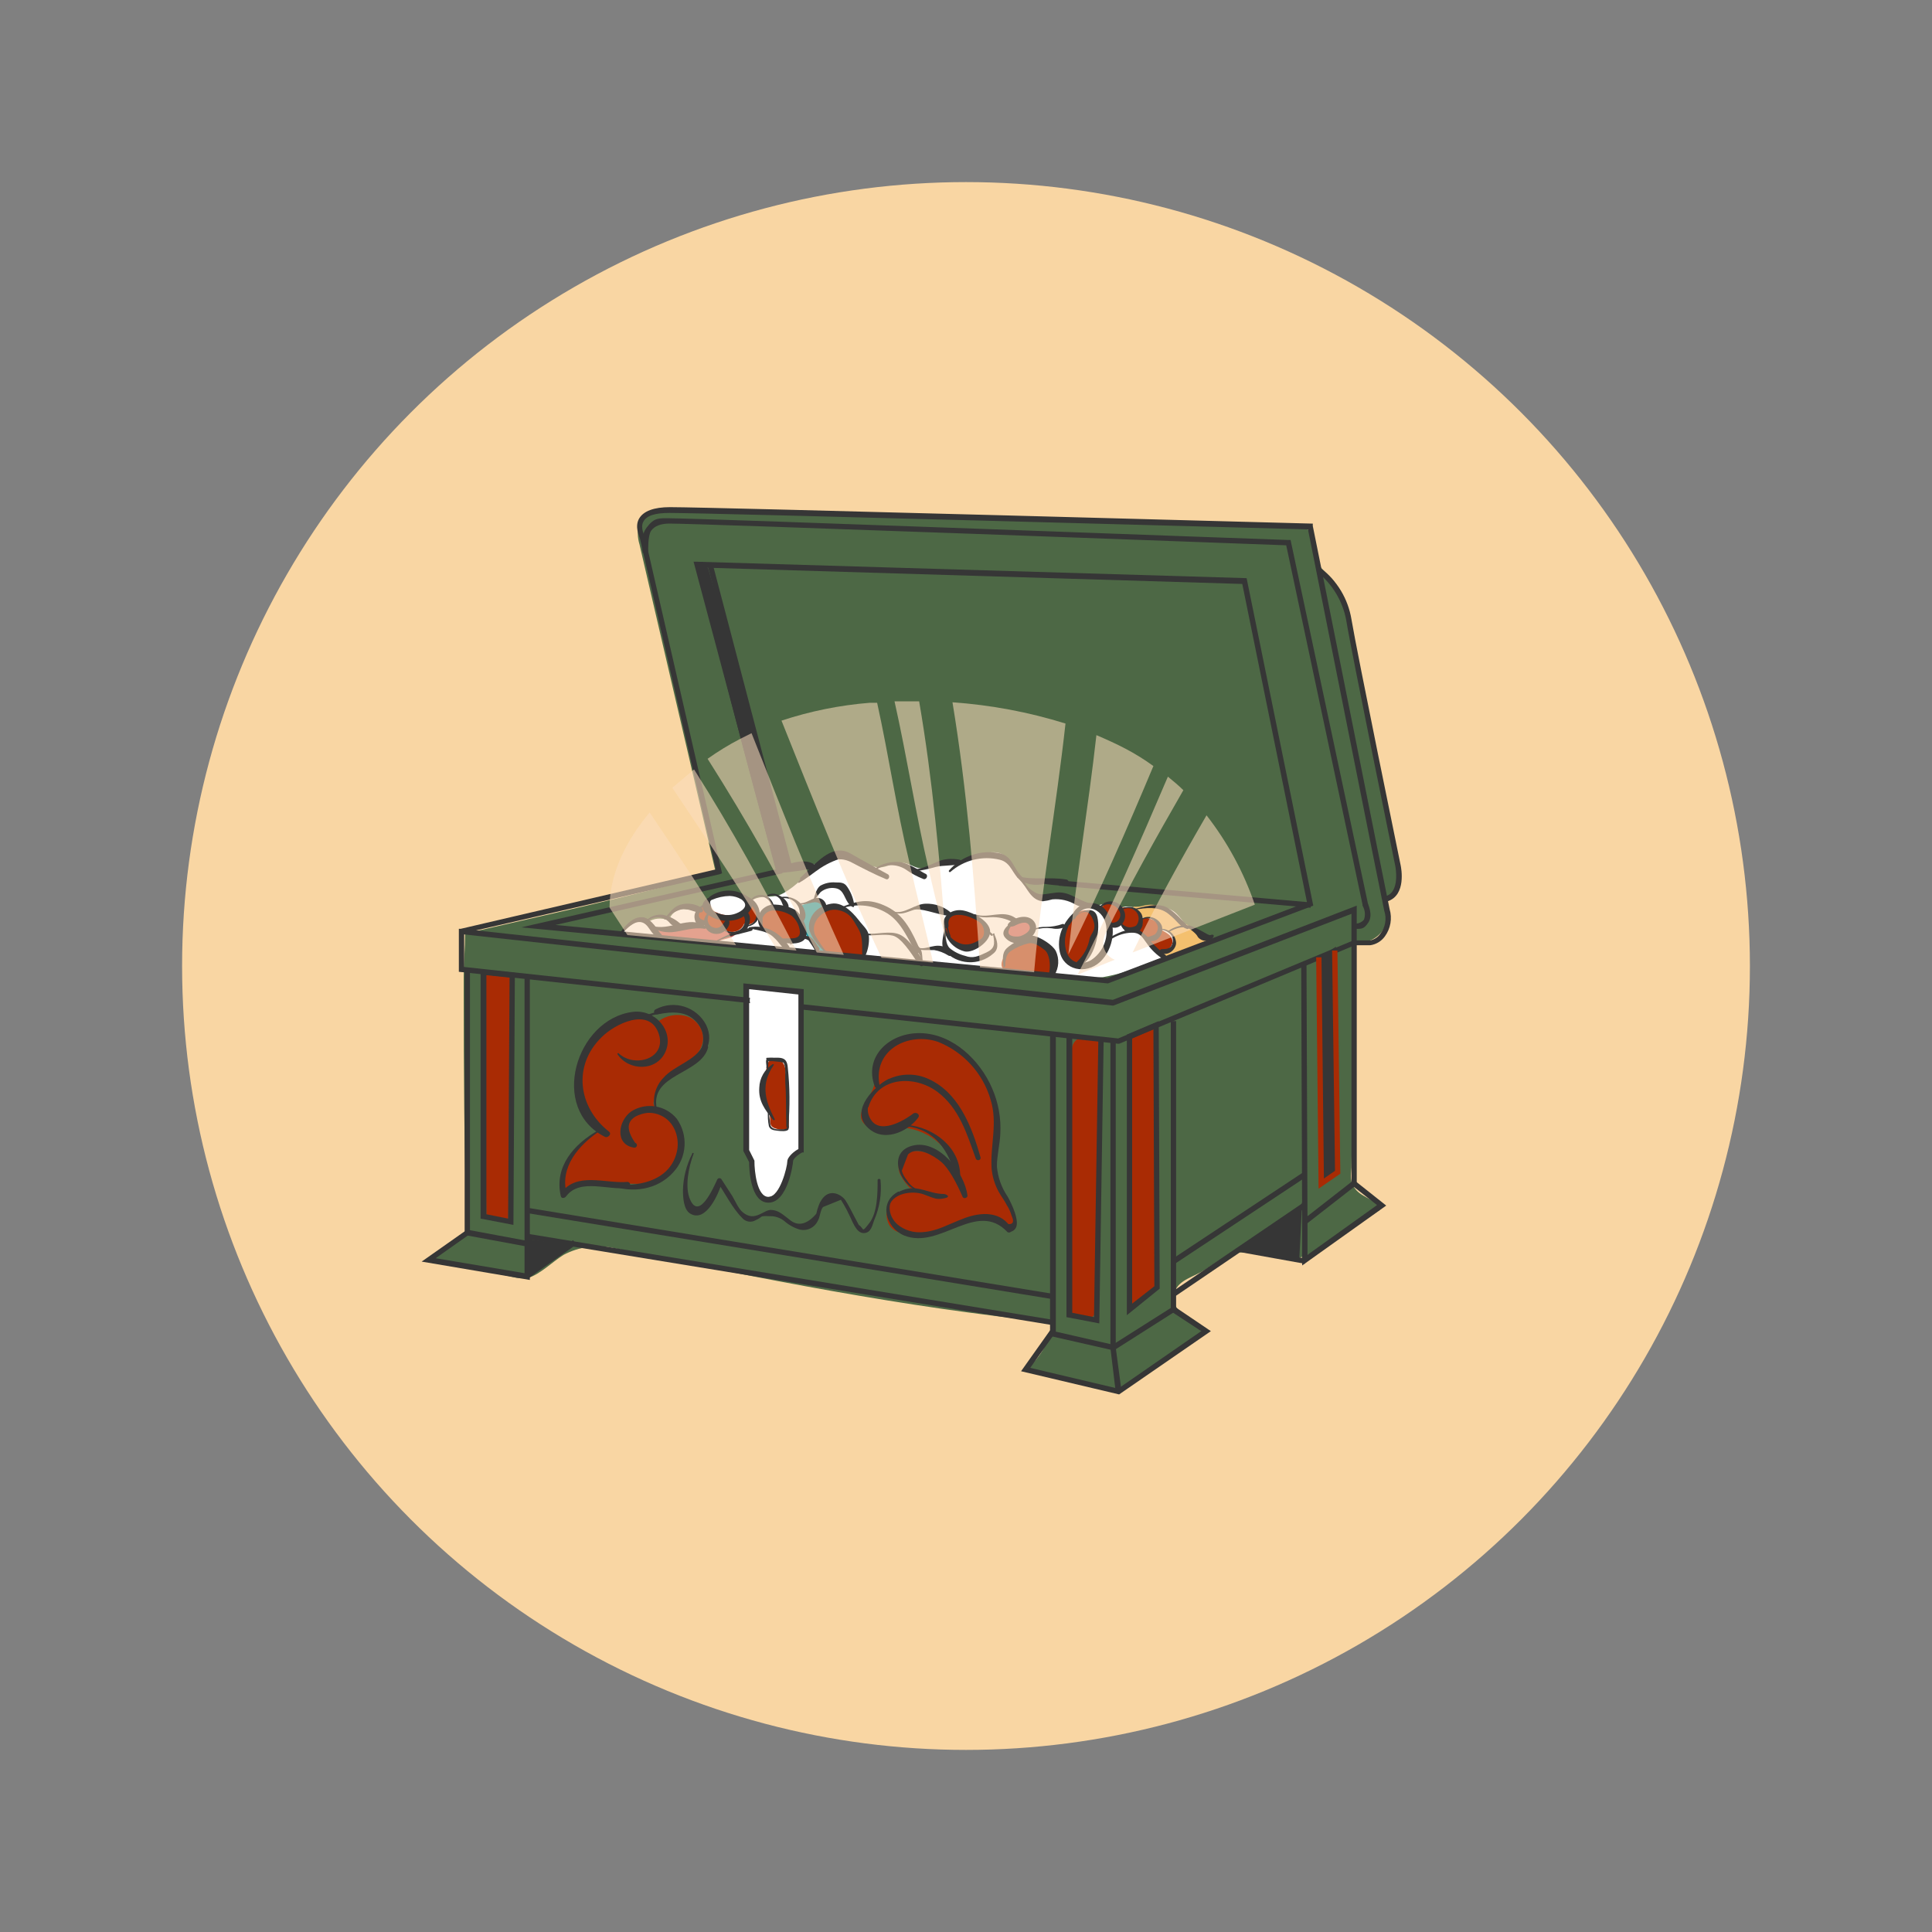 <?xml version="1.0" encoding="UTF-8"?> <svg xmlns="http://www.w3.org/2000/svg" id="_Слой_1" viewBox="0 0 400 400"><rect x="0" y="0" width="400" height="400" fill="#808080" stroke="none"/><defs><style>.cls-1{fill:#f9d6a3;}.cls-2{fill:#fff;}.cls-3{fill:#363636;}.cls-4{fill:#4d6845;}.cls-5{fill:#c65754;}.cls-6{fill:#0095a3;}.cls-7{fill:#fbdebe;isolation:isolate;opacity:.56;}.cls-8{fill:#f4c06e;}.cls-9{fill:#a92b04;}</style></defs><circle class="cls-1" cx="200" cy="200" r="162.3"></circle><path class="cls-4" d="m217.9,273.8c-.52,3.8-2.45,7.26-5.4,9.7,5.68,1.68,11.46,3.01,17.3,4,.86.2,1.74.2,2.6,0,.7-.19,1.35-.53,1.9-1l14.7-10.5c-1.8-2.8-6.2-4.2-6-7.4s3.2-3.9,5.6-5.2,4.6-3.4,7.3-4,8.3,1.7,12.5,1.1c2.6-.4,4.8-1.9,7-3.3s6.8-4.4,10.3-6.7c-.5-2.1-3.4-2.4-4.9-4.1s-1.1-3.1-1-4.7c.3-15.5.2-31.2.5-46.7,2.3.49,4.67-.46,6-2.4,1.27-1.88,1.23-4.36-.1-6.2,1.6-.31,2.84-1.59,3.1-3.2.23-1.57.16-3.16-.2-4.7-3.33-17.4-6.87-34.73-10.6-52-.35-2.29-1.2-4.48-2.5-6.4-1-1.2-2.3-2.1-3.1-3.4s-.8-5.8-2.7-7.9l-130-3.5c-3-.1-6.8.3-7.9,3.1-.37,1.41-.33,2.9.1,4.3l15.8,68c-17,4.8-34.7,8.6-51.9,12.6,0,3-.3,5.9-.3,8.9v3.6c0,15.9.1,31.8.6,47.7.05.71-.05,1.43-.3,2.1-.38.53-.9.94-1.5,1.2l-6.1,3.7,17.5,3.9c1.01.27,2.06.33,3.1.2,2.6-.8,5.1-3.4,7.4-4.8,3.19-1.7,6.88-2.19,10.4-1.4,30.2,6.3,60.1,12.3,90.8,15.4h0Z"></path><path class="cls-9" d="m116.5,245.7c.1-2.36.87-4.65,2.2-6.6,1.37-1.92,3.1-3.55,5.1-4.8-2.49-2.87-3.71-6.62-3.4-10.4.12-3.93,1.77-7.67,4.6-10.4,2.6-2.5,6.7-4,9.8-2.2.26.21.57.35.9.4l.8-.4c1.55-1.06,3.47-1.42,5.3-1,1.86.45,3.3,1.93,3.7,3.8.4,2-.8,4-2.3,5.4s-3.3,2.4-4.8,3.7c-1.71,1.18-2.84,3.04-3.1,5.1-.02.25.05.5.2.7.1.3.5.4.8.6,4.05,1.9,5.79,6.72,3.89,10.77-.85,1.81-2.35,3.25-4.19,4.03-3.3,1.3-7,.4-10.5.4-3.13-.03-6.24.62-9.1,1.9l.5-3.6"></path><path class="cls-9" d="m179.9,233.4c1.4.8,3.1.3,4.7.1,6.08-.64,11.75,3.14,13.5,9-1.64-1.76-3.71-3.07-6-3.8-2-.6-4.4-.7-5.6,1-.58,1.09-.62,2.38-.1,3.5.55,1.07,1.26,2.04,2.1,2.9-1.67.43-3.15,1.42-4.2,2.8-.97,1.48-1.01,3.38-.1,4.9,1.3,1.7,3.8,1.9,5.9,1.7,3.16-.3,6.27-1.08,9.2-2.3,1.45-.8,3.05-1.27,4.7-1.4,2.2,0,4.2,1.5,5.9,2.8.8-1.7.1-3.9-1-5.5-1.22-1.52-2.23-3.2-3-5-.6-1.8-.4-4.4-.1-6.6.4-3.3.3-6.63-.3-9.9-.72-3.21-2.27-6.18-4.5-8.6-1.65-1.87-3.8-3.22-6.2-3.9-2.12-.42-4.3-.38-6.4.1-1.79.17-3.51.79-5,1.8-3,2.4-1.5,5.5-2.7,8.5s-4.4,5.8-.8,7.9h0Z"></path><path class="cls-3" d="m160.7,180.1c-5.8-20.9-11.3-42-16.4-63.1.82-.22,1.69,0,2.3.6,6.1,20.6,11.9,41.4,17.2,62.3l-3.1.2Z"></path><path class="cls-4" d="m243.3,260.5c-1.17-16.44-1.23-32.95-.2-49.4,9.3-3.5,18.7-8.1,27.7-12.3-.5,14.5-1.2,29.7-.6,44.2"></path><path class="cls-2" d="m163.9,178.9c1.79.27,3.62.23,5.4-.1,1.6-.5,3.1-1.4,4.8-1.5,1.5,0,2.98.39,4.3,1.1,1.09.67,2.32,1.08,3.6,1.2,1.6,0,3.1-1.1,4.7-1s2.6,1.1,4,1.2,2.7-1,4.1-1.3c.99-.13,2-.16,3-.1,2.9-.2,5.7-2.3,8.6-1.9.59.09,1.14.33,1.6.7.35.38.62.82.8,1.3,1.33,2.58,3.12,4.88,5.3,6.8.26.32.61.56,1,.7.45.14.93.17,1.4.1,1.8-.2,3.63-.1,5.4.3,1.3.5,2.6,1.3,4,1.3s3-1,4.5-.7c.61.12,1.15.48,1.5,1,.92-.39,1.95-.42,2.9-.1l.8.3c.54.03,1.08-.04,1.6-.2,2.3-.6,5-.4,6.6,1.4.56.58,1.06,1.22,1.5,1.9.63.64,1.37,1.15,2.2,1.5l3.7,1.9-.5-.4-13.8,5.4c-2.72,1.21-5.57,2.08-8.5,2.6-3,.3-6.03.2-9-.3-20.9-2.1-41.8-4.3-62.8-6.3-10-1-20-2-30-2.8.82.33,1.75.26,2.5-.2.69-.59,1.43-1.12,2.2-1.6.92-.53,2.05-.57,3-.1h-.3c1.32-.93,3.04-1.08,4.5-.4.36-1.38,1.58-2.36,3-2.4.76.15,1.54.15,2.3,0,.44.27,1,.23,1.4-.1.5-.32.94-.73,1.3-1.2,2.56-2.2,6.3-2.32,9-.3,1.3-1.2,3.4-.8,5.2-1.1s5-2.9,6.8-5.1c.15-.13.26-.3.3-.5,0-.3-.4-.4-.7-.5-1.01-.41-2.11-.58-3.2-.5h0Z"></path><path class="cls-8" d="m235.5,188.5l.6,1.3.3.2h.4c.67-.09,1.36-.02,2,.2.63.31,1.08.91,1.2,1.6-.02.17.02.35.1.5h.5c1.24.22,2.23,1.17,2.5,2.4.02.3-.02.61-.1.9-.33.55-.87.95-1.5,1.1-.2.1-.5.2-.6.4-.18.19-.22.47-.1.7.28.23.68.27,1,.1l6.5-2.1c1.01-.33,1.98-.77,2.9-1.3-1.49-.22-2.89-.88-4-1.9-.45-.45-.96-.86-1.5-1.2l-1-.4c-.63-.43-1.17-.97-1.6-1.6-1.6-1.73-4.01-2.45-6.3-1.9-.71.21-1.46.28-2.2.2.39.69.9,1.3,1.5,1.8"></path><path class="cls-5" d="m145.8,194.9l-8.4-.9h-.6c-.6-.3-.7-1.1-1.1-1.6,1.49.48,3.09.52,4.6.1,1.54-.42,3.11-.69,4.7-.8.42,0,.83.11,1.2.3l.7.5c.82.39,1.76.42,2.6.1h.6l.5.3c.54.33,1.17.47,1.8.4-.7,1-2.3,1-3.5,1.5-.4.26-.84.46-1.3.6-.8-.1-.9-.4-1.8-.5h0Z"></path><path class="cls-9" d="m198,195.4c.57.26,1.18.43,1.8.5.49.13,1,.17,1.5.1.78-.28,1.47-.76,2-1.4.47-.42.79-.98.9-1.6.17-.63.02-1.3-.4-1.8-1.3-1.9-5.1-3.1-7.1-1.6s-.6,4.9,1.3,5.8Z"></path><path class="cls-9" d="m157.6,189.6c.33-.8.98-1.42,1.8-1.7,1.2-.4,2.6.2,3.8.8.68.31,1.29.75,1.8,1.3.47.59.87,1.22,1.2,1.9.11.25.18.52.2.8,0,.2-.2.4-.3.6-1.22,1.49-3.34,1.88-5,.9l-1.4-1.1c-.5-.4-1.1-.4-1.6-.8-.64-.75-.83-1.78-.5-2.7Z"></path><path class="cls-9" d="m209.1,196.4c1.09-1.09,2.56-1.73,4.1-1.8.67-.04,1.35.03,2,.2,1.26.35,2.32,1.22,2.9,2.4.5,1.2.6,2.53.3,3.8-.1.2-.1.4-.2.5l-.5.2c-2.9.9-6,.2-8.9-.5s-.7-3.8.3-4.8h0Z"></path><path class="cls-9" d="m231.8,188.1c1.68-.7,3.61.09,4.32,1.77h0c0,.08.02.16.08.22.85-.06,1.71.07,2.5.4.78.33,1.32,1.06,1.4,1.9.67.29,1.31.66,1.9,1.1.58.45.85,1.18.7,1.9-.37,1.15-1.61,1.78-2.76,1.41h0c-1.07-.49-2.03-1.21-2.8-2.1-.69-.97-1.67-1.71-2.8-2.1-.6-.2-1.3-.2-1.7-.7s-.2-.4-.4-.5-1.5.4-2.1,0c-.23-.11-.39-.34-.4-.6-.4-.8-2-3.1-1-3.8s2.56.3,3.06,1.1h0Z"></path><path class="cls-9" d="m178.5,198.2c.81-1.84.88-3.91.2-5.8-.81-1.84-2.32-3.28-4.2-4-.67-.25-1.39-.35-2.1-.3-.73.02-1.44.19-2.1.5-.73.32-1.35.84-1.8,1.5-.64,1.14-.67,2.52-.1,3.7.56,1.2,1.34,2.29,2.3,3.2.9,1,2.4.8,3.7,1s2.9,0,4.1.2h0Z"></path><path class="cls-5" d="m208.3,193c.06.51.41.94.9,1.1.45.16.92.26,1.4.3.65.05,1.3-.05,1.9-.3.56-.36,1.04-.84,1.4-1.4l.2-.4c0-.27-.1-.52-.3-.7-.78-.79-1.91-1.13-3-.9-1,.1-2.5,1.3-2.5,2.3h0Z"></path><path class="cls-9" d="m240,192c-.1-.9-.9-1.4-1.7-1.7s-1.3-.4-1.8.1c-.1.11-.17.25-.2.4-.7,1.7-.6,2.7,1.2,3.7s2.8-1.1,2.5-2.5Z"></path><path class="cls-9" d="m232.4,190.3c.17-.73-.06-1.49-.6-2-.55-.51-1.25-.83-2-.9-.63-.12-1.28.02-1.8.4l-.3.3c-.02.21.1.41.3.5l1.4,1.4c.3.4.5,1.1.9,1.4.88.2,1.77-.27,2.1-1.1h0Z"></path><path class="cls-9" d="m219.9,195c-.08,1.11.16,2.22.7,3.2.69.94,1.91,1.3,3,.9.53-.38.94-.9,1.2-1.5.94-1.64,1.58-3.44,1.9-5.3.25-.75.25-1.55,0-2.3-.19-.73-.77-1.31-1.5-1.5-3-.5-5.1,4.2-5.3,6.5h0Z"></path><path class="cls-6" d="m170.6,187.2c-.1-.5-.6-.7-1.1-.8-.48,0-.96.1-1.4.3l-2.1.7c.28.7.41,1.45.4,2.2-.11.43-.17.86-.2,1.3,0,.55.1,1.09.3,1.6.13.51.37.99.7,1.4.4.4,1,.6,1.3,1.1s.5,2,2.3,2c-.8-1.7-3-2.6-3.1-4.6,0-.99.37-1.94,1-2.7.6-.7,2.4-1.3,1.9-2.5h0Z"></path><path class="cls-9" d="m144.5,190c.04.38.22.74.5,1,.28.32.77.37,1.1.1.44,1.2,1.78,1.82,2.98,1.37.18-.07.36-.16.52-.27.68.61,1.6.87,2.5.7.92-.18,1.67-.83,2-1.7.41.18.87.21,1.3.1.87-.35,1.45-1.17,1.5-2.1.06-.94-.3-1.86-1-2.5-.7,1.28-1.89,2.22-3.3,2.6-1.44.37-2.96.23-4.3-.4-.92-.38-1.61-1.15-1.9-2.1-.8,1.1-2.2,1.5-1.9,3.2h0Z"></path><path class="cls-2" d="m154.4,236.2c-.04.77.03,1.55.2,2.3.19.58.42,1.15.7,1.7.6,1.46.91,3.02.9,4.6.03.77.24,1.52.6,2.2,1.02,1.05,2.68,1.14,3.8.2,1.02-.93,1.72-2.15,2-3.5.31-1.37.81-2.68,1.5-3.9.46-.49.86-1.03,1.2-1.6.53-1.12.77-2.36.7-3.6.1-9.4,0-18.9-.3-28.3,0-.25-.07-.49-.2-.7-.2-.3-.6-.3-.9-.4-2.7-.2-6-1.1-8.7-.7s-1.4,2.3-1.3,3.9c.3,6,.2,12,.1,18l-.3,9.8Z"></path><path class="cls-9" d="m159.4,231.1c.1.6-.1,1.4.3,2s1.9.9,3,.7l.5-.2c.1-.1.1-.2.1-.4.07-3.88-.16-7.76-.7-11.6,0-.67-.25-1.31-.7-1.8-1-.9-2.6-.8-3,.5s-.3,2.1-.6,3.2c-.43,1.01-.57,2.12-.4,3.2.2,1.6,1.2,2.8,1.5,4.4h0Z"></path><path class="cls-9" d="m221.5,230.4c-.5,13.5-.1,27.1.2,40.7-.04.31.03.63.2.9.2.25.48.43.8.5,1.3.6,3,.9,3.8-.2.28-.52.42-1.11.4-1.7l1.2-49.8c.17-1.96.13-3.94-.1-5.9-3.2-.5-6-.7-6.2,3s-.1,8.3-.3,12.5h0Z"></path><path class="cls-9" d="m233.8,214.9c-.4,18.6-.2,37.3.6,55.9,2.1-1.2,4.3-2.6,5.1-4.9.33-1.1.47-2.25.4-3.4l-.3-23-.3-27.2"></path><path class="cls-3" d="m273.4,198c-1,15.7.7,29.4.5,47.2l2.2-2c.26-.21.49-.44.7-.7.16-.41.23-.86.2-1.3-.2-15.1-.3-30.1-.4-45.2"></path><path class="cls-9" d="m99.9,201.4l.8,49.7c-.04.28.03.57.2.8.1.2.4.3.6.4,1.21.29,2.45.42,3.7.4.6-16.9.8-33.8.5-50.7"></path><path class="cls-3" d="m258.9,259.2c.93.33,1.91.54,2.9.6l7.2,1,.6-12c-.1,1.7-4.7,4.1-6,4.9s-5.4,2.7-6.4,4.8l1.7.7h0Z"></path><path class="cls-3" d="m287.7,188.2c-.5-2.2-15.7-78.6-15.9-79.3v-.5h-.4c-1.2,0-123.7-3.4-132.7-3.4-3.3,0-5.5.8-6.4,2.4s0,3.6.2,4.1l15.7,68.5-52.8,12.3h-.4v8.9l60.3,6.5c-.1-.36-.1-.74,0-1.1l-59.2-6.4v-7l52.9-12.2.5-.2-16-69.7h0c0-.1-1-1.8-.3-3.1s2.5-1.8,5.4-1.8c8.7,0,124,3.2,132.2,3.4,1.4,6.9,15.3,76.8,15.8,79,.53,1.6.23,3.36-.8,4.7-.49.72-1.25,1.22-2.1,1.4h-3.5l-48.7,20.3-65.5-7.1c-.03.37-.09.74-.2,1.1l65.7,7.1h.2l48.8-20.4h3.2c1.2-.17,2.28-.82,3-1.8,1.21-1.64,1.58-3.75,1-5.7h0Z"></path><path class="cls-3" d="m287.3,186.6l-.3-1.1c2.9-.9,1.9-6.1,1.9-6.1,0,0-9.1-44.3-10.2-51.1-.74-3.86-2.83-7.34-5.9-9.8l.6-.9c3.41,2.58,5.7,6.38,6.4,10.6,1.1,6.7,10.1,50.5,10.2,51s1.2,6.1-2.7,7.4h0Z"></path><path class="cls-3" d="m280.3,192.3v-1.1c.79.12,1.59-.19,2.1-.8.33-.96.22-2.02-.3-2.9v-.2l-15.8-74.4c-8.1-.3-121.1-4.5-127.7-4.5-1.8,0-3.1.5-3.8,1.5s-.6,4.3-.6,4.3l-1.1.3c0-.1-.8-3.2.8-5.3s2.5-1.9,4.7-1.9c6.8,0,126.9,4.5,128.2,4.5h.4l16,75.2c.1.4,1.1,2.5.1,4s-1.5,1.3-3,1.3Z"></path><rect class="cls-3" x="154.69" y="116.04" width="1.1" height="64.38" transform="translate(-32.53 44.25) rotate(-14.7)"></rect><path class="cls-3" d="m229.4,203.6h-.1l-121.4-11.6,52.7-12-17-63.7h.7l113.8,3.4,13.8,67.8-42.5,16.1h0Zm-114.4-12.1l114.3,11,41.3-15.7-13.4-65.9-112.1-3.4,16.9,63.3-47,10.7h0Z"></path><polygon class="cls-3" points="109.7 258.2 96.2 255.7 96.2 201.1 97.3 201.1 97.3 254.7 108.6 256.8 108.6 202.3 109.7 202.3 109.7 258.2"></polygon><path class="cls-3" d="m106.3,253.6l-6.8-1.3v-51.6l7.1.7s-.3,52.2-.3,52.2Zm-5.6-2.2l4.5.9.3-49.9-4.8-.5v49.5h0Z"></path><polygon class="cls-3" points="230.6 279.6 217.4 276.6 217.4 214.1 218.6 214.1 218.6 275.7 230.4 278.4 242.4 270.8 242.4 211.4 243.5 211.4 243.5 271.4 230.6 279.6"></polygon><polygon class="cls-3" points="231 288.2 229.9 279.1 229.9 215.5 231 215.5 231 279 232.2 288 231 288.2"></polygon><polygon class="cls-3" points="269.6 254.1 269.4 199.5 270.5 199.5 270.7 251.8 279.8 244.7 279.8 189.2 230.5 208.2 230.4 208.2 95.5 193.4 95.6 192.3 230.4 207 280.9 187.5 280.9 245.3 269.6 254.1"></polygon><rect class="cls-3" x="163.03" y="209.76" width="1.1" height="110.27" transform="translate(-124.27 383.52) rotate(-80.7)"></rect><rect class="cls-3" x="163.03" y="204.39" width="1.1" height="110.27" transform="translate(-118.97 379.01) rotate(-80.7)"></rect><rect class="cls-3" x="240.02" y="258.2" width="32.9" height="1.13" transform="translate(-101.1 188.9) rotate(-34.2)"></rect><rect class="cls-3" x="240.16" y="251.67" width="32.6" height="1.13" transform="translate(-96.62 183.45) rotate(-33.5)"></rect><polygon class="cls-3" points="109.7 265 87.3 261.2 96.4 254.8 97 255.7 90.2 260.5 108.6 263.6 108.6 257.5 109.7 257.5 109.7 265"></polygon><rect class="cls-3" x="108.16" y="260.08" width="11.9" height="1.13" transform="translate(-129.12 113.01) rotate(-35.1)"></rect><polygon class="cls-3" points="231.7 288.7 211.4 283.9 217.5 275.3 218.5 275.9 213.3 283.2 231.5 287.5 248.7 275.6 242.6 271.6 243.3 270.6 250.7 275.6 231.7 288.7"></polygon><polygon class="cls-3" points="269.6 262 269.6 252.9 270.7 252.9 270.7 259.8 285.1 249.5 280 245.5 280.7 244.6 287 249.6 269.6 262"></polygon><rect class="cls-3" x="262.91" y="252.97" width="1.1" height="13.84" transform="translate(-38.98 473.16) rotate(-79.8)"></rect><path class="cls-3" d="m159.1,249c-3.8,0-4-7.1-4-8.4l-1.2-2.3v-34.7l12.5,1.2v33.8h-.3c-.8.4-1.9,1.3-1.9,1.8s-1.1,8.6-5.1,8.6h0Zm-4-10.9l1.1,2.2v.2c0,1.9.5,7.3,2.9,7.3s3.9-6.3,3.9-7.3,1.5-2.2,2.3-2.6v-32l-10.2-1.1v33.3h0Z"></path><path class="cls-3" d="m158.7,219.3c1.19.11,2.36.34,3.5.7.6.7.3,3.5.4,4.4.2,2.9.1,5.9.2,8.8,0,.3.3.2.4,0,.37-4.06.33-8.15-.1-12.2-.2-2.6-1.9-1.9-4.3-2-.2,0-.2.2-.1.3h0Z"></path><path class="cls-3" d="m158.9,219.2c-.23.68-.26,1.4-.1,2.1h.2c.1-.7,0-1.4.1-2.1h-.2Z"></path><path class="cls-3" d="m159,220.8c-.02-.37.02-.74.1-1.1h.9l1.9.2c.1.05.23,0,.28-.1s0-.23-.1-.28h-.08c-.91-.41-1.91-.59-2.9-.5-.8.2-.4,1.2-.4,1.8-.07.07-.08.19,0,.27h0c.08.08.2.08.28,0,.05-.07.05-.17,0-.24l.02-.05h0Z"></path><path class="cls-3" d="m160,220.3c-1.69,1.07-2.74,2.9-2.8,4.9-.2,2.8,1.2,4.6,2.9,6.7.2.1.4-.1.3-.2-2.1-4-2.9-7.3-.2-11.2.1-.1-.1-.2-.2-.2Z"></path><path class="cls-3" d="m159,230c-.08,1.07-.02,2.15.2,3.2.3.7.9.8,1.7.9s1.9.2,2.3-.2c.13-.28.16-.6.1-.9.02-.7-.02-1.4-.1-2.1,0-.2-.2-.2-.2,0-.05.77-.05,1.53,0,2.3-.1.5-.2.5-.7.6h-1.1c-.38.04-.76-.03-1.1-.2-.7-.3-.6-.9-.7-1.5l-.3-2.1h-.1,0Z"></path><polygon class="cls-3" points="227.6 274 220.8 272.7 220.8 214.4 222 214.4 222 271.8 226.5 272.7 227.4 215.1 228.5 215.2 227.6 274"></polygon><path class="cls-3" d="m233.3,272.3v-58.1l6.6-2.8.2,55.4-6.8,5.5Zm1.1-57.3v54.9l4.6-3.6-.2-53.2-4.4,1.9h0Z"></path><polygon class="cls-9" points="273 246.1 272.5 198.2 273.6 198.2 274.1 244 276.4 242.4 275.8 196.8 276.9 196.8 277.5 243 273 246.1"></polygon><rect class="cls-3" x="244.78" y="158.94" width="1.1" height="52.34" transform="translate(39.54 413.37) rotate(-85)"></rect><path class="cls-3" d="m196.8,180.5c2.79-2.44,6.6-3.38,10.2-2.5,2.5.6,2.6,3.3,4.6,4.5.3.2.8-.3.4-.6-2.5-2-2.1-5.1-6-5.4-3.58-.4-7.13.99-9.5,3.7-.08.08-.08.22,0,.3s.22.08.3,0Z"></path><path class="cls-3" d="m210.7,181.7c3.21,1.02,6.54,1.59,9.9,1.7.7,0,.9-1.2.2-1.3-3.3-.6-6.9.2-10.1-.7-.1-.1-.2.2,0,.3h0Z"></path><path class="cls-3" d="m210.3,181c1.2,2,3.3,2.4,5.5,2.1.22,0,.4-.18.4-.4s-.18-.4-.4-.4c-1.8-.1-4.1.2-5.4-1.4,0-.1-.2,0-.1.1h0Z"></path><path class="cls-3" d="m160.6,180.9c.85-.46,1.76-.8,2.7-1,.81-.06,1.59-.3,2.3-.7.3-.1.3-.6,0-.6-1.78.5-3.52,1.13-5.2,1.9-1.4.7,0,.5.2.4h0Z"></path><path class="cls-3" d="m158.6,181.3c3-.7,6.8-1.9,9.8-1.1.7.2,1-.7.4-1.1-2.9-2.1-7.6.7-10.3,1.9-.2.1-.1.4.1.3h0Z"></path><path class="cls-3" d="m166,182c3-2.4,6.6-5.5,10.4-3.4,2.3,1.2,4.6,2.4,7,3.4.6.3,1-.7.4-1s-3.8-2.1-5.8-3.2-2.5-1.6-3.9-1.7c-3.3-.2-6.2,3.9-8.4,5.6-.08.08-.08.22,0,.3s.22.08.3,0h0Z"></path><path class="cls-3" d="m181.2,180.2c1.86-1.35,4.36-1.43,6.3-.2,1.14.82,2.39,1.49,3.7,2,.6.2,1.1-.8.4-1.1s-3.4-2.2-5.2-2.4c-1.91-.21-3.83.29-5.4,1.4-.1.2,0,.5.2.3Z"></path><path class="cls-3" d="m189.4,180.4c1.45-.19,2.89-.49,4.3-.9,1.6-.4,3.4-.2,4.9-.6s.4-.7.1-.9c-1.26-.26-2.56-.23-3.8.1-1.2.4-3.5,1.7-5.5,1.9-.3.1-.3.5,0,.4Z"></path><path class="cls-3" d="m143.3,238.9c-1.18,2.33-1.83,4.89-1.9,7.5,0,1.4.1,3.9,1.4,4.8,3.4,2.2,6.1-4.3,6.7-6.5h-1c1.6,2.3,3.1,5.4,5.1,7.4.7.88,1.95,1.1,2.9.5,1.6-.7.5-.9,2.9-.8,1.13-.04,2.24.36,3.1,1.1.93.8,2.02,1.38,3.2,1.7,1.47.29,2.95-.45,3.6-1.8.5-.8.5-2.2,1.1-2.9l3.7-1.5.6,1c.41.68.77,1.38,1.1,2.1.6,1.1,1.4,3.8,3,3.8s1.8-1.7,2.2-2.7c1.13-2.61,1.57-5.47,1.3-8.3,0-.3-.6-.3-.6,0,0,2.6,0,6.7-1.7,8.9s-1,1.2-2.2.4l-.9-1.7c-.6-1.1-1.1-2.2-1.8-3.3s-3-2.6-4.7-.6c-.39.48-.7,1.02-.9,1.6-.21.55-.38,1.12-.5,1.7-1.9,2.2-3.7,2.6-5.3,1.4s-2.4-2.1-4-2.2-3.4,2.6-5.9.5c-.9-.7-1.6-2.4-2.2-3.4l-2.2-3.4c-.12-.25-.42-.35-.67-.23h0c-.1.05-.18.13-.23.23-.7,1.5-3.7,8.5-5.6,4.2-1.2-2.6-.3-6.9.7-9.5.1-.2-.2-.3-.3-.1v.1h0Z"></path><path class="cls-3" d="m186,246.7c-4.2,2.2-2.6,7.5,1.2,9.1,7.5,3,15-7.5,21.4-.7.29.17.65.07.82-.21.07-.12.1-.25.08-.39-2.1-3.8-6.3-3.6-9.8-2.3s-5.6,2.7-8.7,2.9c-1.88.18-3.75-.4-5.2-1.6-2-1.8-2.4-5,.3-6.5.08-.07.08-.19,0-.27h0l-.1-.03h0Z"></path><path class="cls-3" d="m184,250.2c.4-3.2,4.9-3.8,7.3-2.9s2.6,1.1,4.2.8.3-.9-.1-.9c-3.1,0-5.4-2-8.5-.8-1.6.6-3.2,1.9-3.2,3.8.1.2.3.2.3,0h0Z"></path><path class="cls-3" d="m207.2,253.3c.7,1.1,1.9,2.5,3,1.1s-.8-5.3-1.6-6.7c-1.26-1.84-2.01-3.98-2.2-6.2,0-2.3.6-4.5.7-6.7.19-3.26-.39-6.51-1.7-9.5-2.5-5.8-8.1-11.2-14.7-11.4s-11.9,4.9-9.6,11c.2.7,1.2.5,1-.2-1.4-7.3,5.9-11.1,12.1-9,5.29,2.1,9.32,6.53,10.9,12,1.5,4.9-.1,9.3.2,14.2.15,1.72.66,3.39,1.5,4.9.5.9,1.2,1.8,1.7,2.8.4.62.7,1.29.9,2,.8,1.7.2,2.2-1.9,1.6-.1-.2-.4,0-.3.1h0Z"></path><path class="cls-3" d="m184,223.4c-3,1.5-7.8,6.3-4.6,9.8s8.4,1.3,10.7-1.8c.5-.7-.5-1.3-1.1-.8s-6.5,4.7-8.7,1.2,1.9-6.5,3.8-8.2c.1-.1,0-.3-.1-.2h0Z"></path><path class="cls-3" d="m187.8,233.2c5.8.7,8.7,5.1,10,10.4.03.28.27.48.55.45s.48-.27.45-.55c0-6-5.5-10.1-11-10.6-.08.07-.08.19,0,.27h0v.03h0Z"></path><path class="cls-3" d="m190.6,246.5c-1.17-.31-2.17-1.07-2.8-2.1-.5-.58-.87-1.26-1.1-2l1.3-3.4c1.9-1.8,5.2.2,6.8,1.5s3.3,4.5,4.5,7.3c.2.5,1.1.2,1-.3-.6-4.8-6-11.7-11.4-10.3s-2.6,8.4,1.6,9.6c.2.1.2-.2.1-.3h0Z"></path><path class="cls-3" d="m179.8,229.2c2-6.4,9.6-6.6,14.2-3.2s6.2,8.8,8,13.8c.2.7,1.2.4,1-.2-1.8-6.4-4.6-13.7-11.2-16.4-4.9-2-11.2.3-12.2,5.9,0,.2.2.2.2.1h0Z"></path><path class="cls-3" d="m142.2,220.6c3.6-1.4,5.8-4.6,4-8.4-1.97-3.77-6.62-5.23-10.39-3.26l-.11.06c-.6.3-.2,1.2.5,1,3-.6,6.3-.8,8.4,2.1s.7,6.7-2.5,8.2c-.2.1,0,.3.1.3h0Z"></path><path class="cls-3" d="m127.8,218.2c2.3,3.6,8.2,3.7,10-.5s-2.1-8.8-6.8-8.2c-11.8,1.5-17.4,20.1-5.7,25.9.6.2,1.4-.6.8-1.1-6.4-5-7.6-13.7-1.5-19.6,2.7-2.7,9.7-6.2,11.7-.9s-4.9,7.5-8.3,4.2l-.2.2h0Z"></path><path class="cls-3" d="m133.7,210.5l3.2-.7c.11-.11.11-.3,0-.41h0s-.07-.06-.11-.08c-1.1.2-2.1.6-3.2.9s-.09.39.11.29h0Z"></path><path class="cls-3" d="m126.3,245.4c4.5,1.7,9.8,1,13.1-2.7,2.84-3.06,3.13-7.7.7-11.1-2.31-2.8-6.34-3.44-9.4-1.5-2.7,1.9-3.5,6.8.5,7.5.28.08.57-.07.65-.35.08-.28-.07-.57-.35-.65h0c-1.8-2.6-1.8-4.4.2-5.5.75-.37,1.57-.61,2.4-.7,1.12-.04,2.23.23,3.2.8,2.5,1.4,3.5,4.7,2.8,7.4-1.5,6.1-8.4,7.3-13.7,6.5-.2,0-.3.2-.1.3Z"></path><path class="cls-3" d="m123.9,234c-5,2.8-9.2,7.5-7.8,13.6.1.6.8.5,1.1.1,2.9-3.9,8.9-1.1,12.9-1.8.6-.1.5-1.2-.2-1.2-4.6.4-10.6-2.2-13.8,2.4h1.2c-1.4-5.5,2.5-10,6.8-12.9.2-.1,0-.5-.2-.3v.1h0Z"></path><path class="cls-3" d="m136,229.6c-1.6-7.3,9.1-7.1,10.6-12.7.1-.6-.8-1.1-1.1-.4-1.5,3.1-5.9,4.1-8.1,6.6-1.71,1.74-2.39,4.24-1.8,6.6.1.3.4.2.4-.1h0Z"></path><path class="cls-3" d="m160,181c2.5-.5,5.3-.5,7.9-1.2.19-.11.26-.35.16-.54-.04-.07-.09-.12-.16-.16-2.7-.4-5.6.6-8.1,1.7-.1,0,0,.3.2.2h0Z"></path><path class="cls-3" d="m165.4,182.8c1.6-.9,3-2.1,4.5-3.1,1.66-1.07,3.48-1.85,5.4-2.3.5-.2.4-.9-.2-1-3.7-.3-7.9,3.3-9.8,6.2-.1.1,0,.2.1.2h0Z"></path><path class="cls-3" d="m224.4,187.5c-3.4,1.8-5.8,5.6-5,9.5s5.4,4.8,8.3,2.2,3.7-7.9,1.2-10.8c-1.46-1.73-4.05-1.94-5.78-.48-.56.47-.98,1.09-1.22,1.78-.11.21-.02.47.19.58s.47.02.58-.19h0v-.09c1.9-3.7,6.2-1.6,6.4,2.1.28,2.66-.96,5.25-3.2,6.7-2.1,1.2-4.6.5-5.2-2.2-.25-1.05-.25-2.15,0-3.2.51-2.31,1.92-4.32,3.9-5.6.13-.1.03-.4-.17-.3Z"></path><path class="cls-3" d="m221.5,191.4c.6-1.1,3.1-4.2,4.5-1.6s-.1,3.3-.4,4.5c-.33,1.84-1.24,3.52-2.6,4.8-.4.4,0,1.1.5.9,3.1-1.3,4.4-7.1,3.7-10.1s-4.8-.9-6,1.4c-.1.1.2.3.3.1h0Z"></path><path class="cls-3" d="m230.3,194.3c1.21-.74,2.58-1.16,4-1.2,1.9,0,2.2,1,3.2,2.3.86,1.23,1.95,2.28,3.2,3.1.5.2,1-.4.6-.8-1.13-.86-2.17-1.83-3.1-2.9-.54-.79-1.21-1.46-2-2-2-1-4.4.2-6.1,1.1-.11.06-.16.19-.1.3s.19.16.3.1h0Z"></path><path class="cls-3" d="m228.1,187.8c1-1.1,2.9-.5,3.5.6.42.55.46,1.31.1,1.9-.4.7-1,.7-1.7.8s-.4.6-.1.8c.89.41,1.95.12,2.5-.7.65-.84.73-1.98.2-2.9-.68-1.45-2.4-2.08-3.85-1.41-.36.17-.68.41-.95.71-.1.1.1.3.3.2h0Z"></path><path class="cls-3" d="m232.5,188.3c1.06-.59,2.4-.21,2.99.85v.02h0c.1.19.18.4.22.61.1.55,0,1.12-.3,1.6-.2.4-.6.6-.7,1.1-.02.21.1.41.3.5,1.7.2,1.9-2.7,1.3-3.8-.82-1.32-2.51-1.8-3.9-1.1-.2.1-.1.3.1.2l-.02.02h0Z"></path><path class="cls-3" d="m232,191.2c.18.69.61,1.29,1.2,1.7.5.2,1.1,0,1-.6s-.4-.2-.5,0-.7-.1-.8-.2c-.29-.23-.5-.55-.6-.9-.1-.2-.3-.1-.3,0h0Z"></path><path class="cls-3" d="m236.5,190.4c1.05-.59,2.39-.22,2.98.84,0,0,0,.02.02.03h0c.12.21.19.44.23.68.02.56-.2,1.11-.6,1.5-.42.21-.85.38-1.3.5-.22.17-.27.48-.1.7.03.04.06.07.1.1.81.29,1.71,0,2.2-.7.56-.67.74-1.57.5-2.4-.65-1.52-2.42-2.22-3.94-1.57l-.16.07c-.1.1,0,.3.1.2l-.03.05h0Z"></path><path class="cls-3" d="m240.5,192.5c1.3.2,2.5,1.1,2.3,2.5s-1.1,1.5-2.2,1.5c-.22-.03-.42.13-.45.35s.13.42.35.45c1.3.7,3-.7,3-2.1-.1-1.6-1.4-2.86-3-2.9-.1,0-.1.2,0,.2h0Z"></path><path class="cls-3" d="m231.9,191c.22.96.95,1.73,1.9,2,1.01.2,2.04-.23,2.6-1.1.17-.17.17-.43,0-.6s-.43-.17-.6,0h0c-.54.43-1.21.68-1.9.7-.75-.04-1.43-.45-1.8-1.1-.1-.1-.3,0-.2.1h0Z"></path><path class="cls-3" d="m236.8,193.8c.54.42,1.24.57,1.9.4.1,0,.1-.2,0-.2-.63.12-1.28-.02-1.8-.4-.1,0-.2.1-.1.2h0Z"></path><path class="cls-3" d="m241.9,193c1.5-.8,3.3-1.6,4.8-.4s1,1.2,1.6,1.7c.78.65,1.92.65,2.7,0,.7-.8,0-.9-.4-.7s-2.8-1.7-4.5-2c-1.53-.15-3.07.28-4.3,1.2-.06.03-.08.09-.05.15s.09.08.15.05h0Z"></path><path class="cls-3" d="m147.9,185.5c-1.8.2-3.4,1.9-1.8,3.5,1.99,1.71,4.79,2.14,7.2,1.1,2.3-1.1,3.4-3.1,1.3-4.6-2.32-1.52-5.32-1.48-7.6.1-.3.2,0,.8.4.7,1.17-.51,2.43-.78,3.7-.8.85.03,1.67.27,2.4.7,1.6,1.2.4,2.2-.6,2.7-1.31.67-2.84.74-4.2.2-.77-.12-1.38-.73-1.5-1.5-.4-1.2-.1-1.1.8-1.9s0-.2-.1-.2h0Z"></path><path class="cls-3" d="m146.7,188.9c-1.08.86-1.25,2.43-.39,3.51.28.36.66.63,1.09.79.92.34,1.96.15,2.7-.5.6-.5,1.3-1.6.7-2.3s-.4-.3-.5-.1c-.18.45-.45.86-.8,1.2-.34.48-.93.71-1.5.6-1.6-.3-1.8-1.9-1.1-3s-.1-.3-.2-.2h0Z"></path><path class="cls-3" d="m149.9,192.6c1.3,1.09,3.2,1.09,4.5,0,.9-.9,1.4-3.3,0-4-.25-.11-.55,0-.66.26h0c-.02.08-.02.16,0,.24.25.43.42.91.5,1.4,0,.54-.18,1.07-.5,1.5-.93,1.1-2.56,1.27-3.7.4-.2-.1-.3.1-.1.2h-.04Z"></path><path class="cls-3" d="m154.9,191.8c1.3-.22,2.28-1.29,2.4-2.6-.05-1.65-1.13-3.09-2.7-3.6-.5-.2-.7.5-.4.8.91.45,1.65,1.19,2.1,2.1.56.95.26,2.17-.69,2.74-.22.13-.46.22-.71.26-.08.07-.08.19,0,.27h0v.03Z"></path><path class="cls-3" d="m145.8,187.1c-1,.8-2.2,1.5-2,3s1.3,2,2.3,1.4.3-.8-.1-.9-1.4-.3-1.3-1.2c.17-.83.63-1.58,1.3-2.1.1-.1-.1-.3-.2-.2Z"></path><path class="cls-3" d="m129,193.1c1.4-1.6,3.6-3.5,5.3-1,.6.8,1,1.7,2.1,1.9s.6-.6.3-.8-1.8-3.2-3.7-3.3-3.3,1.5-4.4,2.9.2.5.4.3h0Z"></path><path class="cls-3" d="m134.2,190.6c1.29-1.03,3.16-.9,4.3.3.48.61,1.15,1.03,1.9,1.2.28.08.57-.07.65-.35.08-.28-.07-.57-.35-.65h0c-1-.86-2.21-1.45-3.5-1.7-1.16-.14-2.32.23-3.2,1-.2.1.1.4.2.2h0Z"></path><path class="cls-3" d="m134.7,191.9c1.32.82,2.85,1.2,4.4,1.1,2.3-.2,4.4-1.1,6.8-.7.3,0,.5-.3.2-.5-3.4-2.5-7.5,1.2-11.3-.2-.2-.1-.3.2-.1.3h0Z"></path><path class="cls-3" d="m138.1,190.1c.77-.87,1.78-1.5,2.9-1.8,1.3-.3,2.3.4,3.6.6s1.1-.8.4-1.1c-1.24-.71-2.72-.89-4.1-.5-1.4.4-2.1,1.5-3,2.5s.1.4.2.3h0Z"></path><path class="cls-3" d="m171.2,197.2c-.89-1.1-1.69-2.27-2.4-3.5-1.3-2.9,1.9-5.8,4.6-5.3s3.2,2.1,4.2,3.7.9,3.2.9,5.6c0,.3.5.4.7.1.54-1.23.78-2.56.7-3.9-.1-1.3-1-2-1.8-3s-3.2-4.3-6-3.8-4.3,2.2-4.6,4.3,2,4.4,3.5,6,.3-.1.2-.2h0Z"></path><path class="cls-3" d="m155,192.1c1.7.6,3.5.5,5,1.8s1.6,2.1,2.8,2.8c.26.08.54-.06.63-.32.05-.12.05-.26,0-.38-1.9-2.8-4.8-4.7-8.4-4-.1,0,0,.1,0,.1h-.03Z"></path><path class="cls-3" d="m148.5,194.9c2.4-1.2,4.7-1.5,7.1-2.2.3-.1.3-.6,0-.6-2.5.2-5,1.5-7.2,2.6-.1,0,0,.2.1.2h0Z"></path><path class="cls-3" d="m195.5,192.6c-.2,1.3-.8,3.1,0,4.2,2.64,2.98,7.18,3.25,10.16.62l.24-.22c1-1,.5-2.6,0-3.7.04-.1,0-.21-.1-.25h0c-.1-.03-.22.03-.25.13-.02.08,0,.17.07.22.4,1.9.3,2.8-1.4,3.6s-2.8,1.3-4.4.7c-1.17-.29-2.27-.83-3.2-1.6-.9-.9-.8-2.5-.8-3.6s-.3-.2-.3-.1h-.02Z"></path><path class="cls-3" d="m195.4,191.9c.2,2.48,1.98,4.54,4.4,5.1,1.9.3,5.3-2.1,5.2-4.2s-3.5-3.9-5.6-4.3-4.7,1-3.9,3.5c.17.22.48.27.7.1.13-.09.2-.24.2-.4-.5-3.1,3.3-2.4,4.9-1.6.67.24,1.28.62,1.8,1.1.8.9.9,2.6,0,3.2s-2.7,1.7-4.6.8c-1.41-.58-2.46-1.81-2.8-3.3.07-.07.08-.19,0-.27h0c-.08-.08-.2-.08-.28,0-.05.07-.05.17,0,.24l-.02.03h0Z"></path><path class="cls-3" d="m196.8,193.8c-.21-.55-.38-1.12-.5-1.7,0-.2-.4-.1-.3.1.09.6.3,1.18.6,1.7,0,.2.3,0,.2-.1Z"></path><path class="cls-3" d="m211.2,182.2c1.5,1.6,2.2,4.2,4.7,4.4.68-.08,1.35-.21,2-.4,1.68-.15,3.36.24,4.8,1.1.89.46,1.9.63,2.9.5.4-.1.4-.8,0-.8-2.5-.6-4.2-2.5-6.9-2.2s-3.3.8-5-.4-1.4-1.9-2.1-2.6c-.15-.07-.33,0-.4.14-.04.08-.04.18,0,.26Z"></path><path class="cls-3" d="m234.8,188.4c2.4-.5,5.1-.8,7.1.8s2,2.2,3.3,2.9.9-.3.5-.6-2.7-3.1-4.5-3.8-4.3,0-6.4.5c-.2,0-.1.2,0,.2h0Z"></path><path class="cls-3" d="m204.5,193.1l.7.6c.08.08.22.08.3,0s.08-.22,0-.3l-.7-.6c-.08-.08-.22-.08-.3,0s-.08.22,0,.3Z"></path><path class="cls-3" d="m179.3,193.6c1.8.2,3.7-.3,5.5.1s3.8,3.6,5.1,5.5,1.4.1,1-.6-2.6-4.2-4.6-5.1-4.7,0-7-.2c-.1-.1-.2.2,0,.3Z"></path><path class="cls-3" d="m158,191.8c-.2.2-.1-1.8-.1-1.8.37-.85,1.18-1.43,2.1-1.5,1.38-.04,2.74.35,3.9,1.1.96.8,1.57,1.95,1.7,3.2.2,1.9-2.1,1.4-3.3,1.5-.22-.06-.44.08-.5.3s.08.44.3.5c1.3.4,4.3.5,4.8-1.2s-1-4.8-2.4-5.6c-1.19-.59-2.48-.93-3.8-1-.85-.11-1.7.11-2.4.6-1.38.91-1.77,2.77-.86,4.15.07.13.16.24.26.35.15.06.33,0,.39-.17h0v-.3l-.09-.13Z"></path><path class="cls-3" d="m155.9,186.2c.95-.84,2.41-.75,3.25.2.3.34.49.75.55,1.2.1.3.6.3.5-.1-.19-.88-.78-1.62-1.6-2-.98-.4-2.11-.2-2.9.5-.1.1.1.3.2.2h0Z"></path><path class="cls-3" d="m158.8,185.7c.92-.61,2.16-.36,2.77.56h0c.4.6.5,1.5,1.1,1.9.19.11.44.05.55-.14h0s.04-.1.05-.16c.1-1-1.1-2.1-2-2.5-.81-.48-1.83-.44-2.6.1-.2,0-.1.2.1.2l.03.04h0Z"></path><path class="cls-3" d="m161.9,186c1.25-.24,2.52.32,3.2,1.4.7,1,.4,1.9.6,3-.03.22.13.42.35.45s.42-.13.45-.35c.7-1.1-.1-2.9-1-3.7-1.01-.89-2.37-1.29-3.7-1.1-.1.1-.1.3.1.3h0Z"></path><path class="cls-3" d="m164,195.4c.9-.7,2.3-1.5,3.4-.7.52.7.99,1.43,1.4,2.2.22.19.56.17.75-.05s.17-.56-.05-.75h0c-.7-.8-1.1-2.1-2.3-2.3s-2.3.7-3.3,1.4,0,.2.1.2h0Z"></path><path class="cls-3" d="m165.9,187.3c.71-.08,1.41-.22,2.1-.4.45-.15.95-.15,1.4,0,.5.2.6.6.9,1,.22.17.53.13.7-.08.05-.06.09-.14.1-.22-.1-.93-.86-1.66-1.8-1.7-1.2,0-2.1,1-3.4,1.1s-.2.3,0,.3h0Z"></path><path class="cls-3" d="m168.6,186.5c.38-.64.81-1.24,1.3-1.8.87-.71,2-1,3.1-.8,1.8.3,1.8,2.3,2.9,3.4s1,.1.9-.3c-.21-1.22-.69-2.38-1.4-3.4-.6-.9-1.3-.9-2.4-.9-1.11-.1-2.23.14-3.2.7-.8.6-1.1,2-1.4,3s.1.2.2.1h0Z"></path><path class="cls-3" d="m174.5,188c3.08-1.01,6.44-.6,9.2,1.1,2.9,1.8,4.2,5.2,5.9,8,.15.23.46.29.69.14.17-.12.26-.33.21-.54-1.6-3.6-3.2-7.2-6.9-9s-6-1.2-9.1,0c-.2.1-.1.4,0,.3h0Z"></path><path class="cls-3" d="m185,188.9c1.5.6,2.6,0,4.1-.5s4.5.8,7.1,1.2c.27.06.54-.11.6-.38h0c.03-.15,0-.3-.1-.42-1.41-1.15-3.18-1.75-5-1.7-2.3,0-4.5,2.3-6.7,1.6-.1,0-.2.2,0,.2h0Z"></path><path class="cls-3" d="m189,195.8c.65.6,1.51.92,2.4.9h2c1.03.17,2.02.55,2.9,1.1.5.4,1-.3.6-.8-.69-.77-1.67-1.2-2.7-1.2-1.8,0-3.5,1.3-5-.2s-.3,0-.2.2Z"></path><path class="cls-3" d="m191,198.7c-.1-.9,0-2-.8-2.7s-.8.1-.6.5,1.1,1.3,1.1,2.2c0,.08.07.15.15.15s.15-.07.15-.15h0Z"></path><path class="cls-3" d="m201.8,189.6c1.07.3,2.19.4,3.3.3,1.64-.09,3.27.29,4.7,1.1.25.14.56.05.7-.2s.05-.56-.2-.7c-2.7-1.9-5.6.2-8.4-.8-.2-.1-.3.2-.1.3h0Z"></path><path class="cls-3" d="m210.1,190.5c-1,.7-3.1,2.1-2.1,3.5,1.11,1.41,3.12,1.72,4.6.7,1.3-.7,2.6-2.4,1.5-3.9s-3.5-1.1-4.9,0,.2,1.2.8.9,2.5-1.3,3.1-.1-1.2,2-1.8,2.2-2.4.2-2.5-.7,1.1-2,1.4-2.4,0-.2-.1-.2Z"></path><path class="cls-3" d="m214.1,192.5c1.2-.35,2.46-.45,3.7-.3.83.19,1.71.12,2.5-.2.3-.2.1-.8-.3-.7-1.12.4-2.31.6-3.5.6-.85-.02-1.7.11-2.5.4-.06.03-.08.09-.05.15s.09.08.15.05h0Z"></path><path class="cls-3" d="m208,200.2c.3-1.3.1-2.5,1.3-3.3,1.12-.76,2.38-1.3,3.7-1.6,1.2-.2,2.4.7,3.3,1.4s1.3,2.9.9,4.8c-.04.33.19.63.52.67.23.03.45-.08.58-.27.95-1.51,1.06-3.39.3-5-.7-1.3-3-2.7-4.4-3.1s-4.1,1.2-5.4,2.2-1.3,2.2-1,4.1c0,.2.2.2.2.1h0Z"></path><path class="cls-3" d="m207.8,199.7v.4h.3c.07-.13.07-.27,0-.4.07-.07.08-.19,0-.27h0c-.08-.08-.2-.08-.28,0-.05.07-.05.17,0,.24l-.02.03Z"></path><path class="cls-3" d="m108.9,256.5l.3,7.7c0,.11.03.22.1.3h.3c1.6-1.1,3-2.6,4.6-3.9l4.1-2.9"></path><path class="cls-7" d="m220.6,149.8c-7.6-2.37-15.46-3.84-23.4-4.4,3,18.2,4.5,36.5,5.7,54.9l11.2,1c1.5-17.2,4.6-34.3,6.5-51.5h0Z"></path><path class="cls-7" d="m238.8,158.6c-1.84-1.34-3.78-2.54-5.8-3.6-1.9-1-3.9-1.9-6-2.8-1.7,15.2-4.3,30.2-5.8,45.4,6.4-12.8,12.1-25.9,17.6-39Z"></path><path class="cls-7" d="m245,163.6c-1-1-2.1-1.9-3.2-2.8-5.9,13.8-11.9,27.6-18.7,41l7.7-3.1c-1.91-.72-2.87-2.86-2.15-4.77v-.13c5.05-10.3,10.65-20.3,16.35-30.2h0Z"></path><path class="cls-7" d="m234.5,197.2h0l25.3-9.9c-2.28-6.68-5.66-12.93-10-18.5-5.4,9.3-10.6,18.7-15.3,28.4h0Z"></path><path class="cls-7" d="m192.3,180.1c1.1,4.8,2.3,9.7,3.5,14.5-1.2-16.5-2.7-33.1-5.5-49.4h-5.1c2.6,11.6,4.4,23.4,7.1,34.9Z"></path><path class="cls-7" d="m188.2,178.2c-2.6-10.8-4.2-21.8-6.6-32.7h-1.5c-6.23.5-12.37,1.74-18.3,3.7,6.6,16.5,13.1,33,20.7,49.1l10.7,1c-1.6-7-3.4-14-5-21.1h0Z"></path><path class="cls-7" d="m169.1,197.2l5.6.5c-6.9-15.1-13-30.5-19.1-45.9l-2.4,1.2c-2.33,1.21-4.57,2.58-6.7,4.1,8.23,12.96,15.77,26.35,22.6,40.1h0Z"></path><path class="cls-7" d="m143.7,159.3l-4.5,3.8c7.4,11,14.7,22,21.5,33.3l4.2.4c-6.6-12.8-13.5-25.4-21.2-37.5Z"></path><path class="cls-7" d="m134.5,168.2c-4.9,5.9-8.3,12.7-8.3,19.7l3.7,5.7,22.5,2.1c-5.8-9.3-11.8-18.5-17.9-27.5Z"></path></svg> 